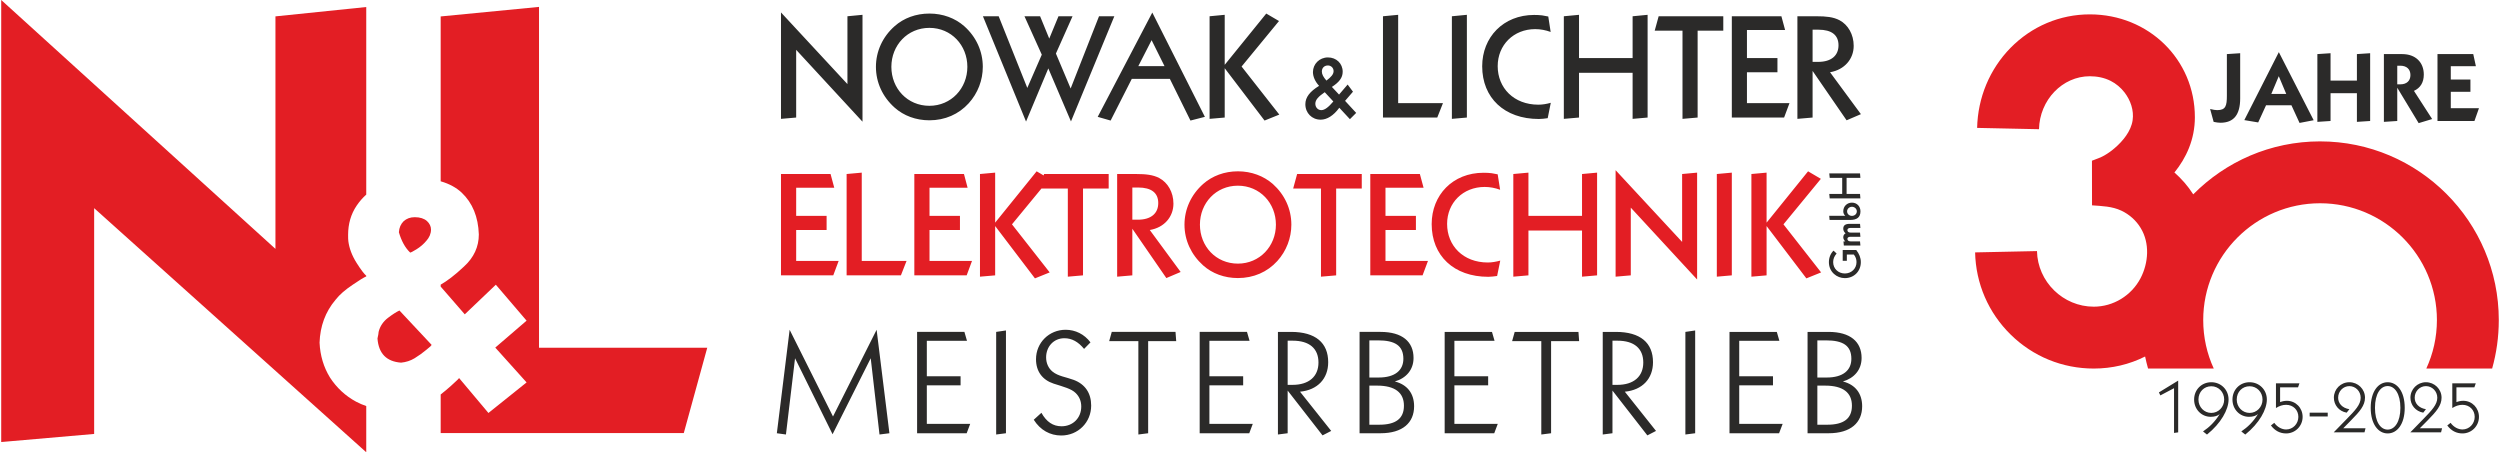<?xml version="1.0" encoding="UTF-8"?>
<svg xmlns="http://www.w3.org/2000/svg" xmlns:xlink="http://www.w3.org/1999/xlink" xmlns:xodm="http://www.corel.com/coreldraw/odm/2003" xml:space="preserve" width="398px" height="72px" version="1.1" style="shape-rendering:geometricPrecision; text-rendering:geometricPrecision; image-rendering:optimizeQuality; fill-rule:evenodd; clip-rule:evenodd" viewBox="0 0 398 72.07">
 <defs>
  <style type="text/css">
   
    .fil2 {fill:#2B2A29}
    .fil0 {fill:#E31E24}
    .fil3 {fill:#2B2A29;fill-rule:nonzero}
    .fil1 {fill:#E31E24;fill-rule:nonzero}
   
  </style>
 </defs>
 <g id="Ebene_x0020_1">
  <g id="_1563455086896">
   <g>
    <path class="fil0" d="M0 70.44l14.81 -1.29 0 -35.98 43.36 38.9 0 -7.36c-0.56,-0.19 -1.1,-0.43 -1.62,-0.7 -1.71,-0.92 -3.11,-2.23 -4.16,-3.85 -1,-1.62 -1.57,-3.5 -1.66,-5.56 0.09,-2.62 0.92,-4.9 2.54,-6.82 0.65,-0.84 1.57,-1.62 2.75,-2.41 1.06,-0.73 1.77,-1.16 2.15,-1.32l0 -0.11c-0.32,-0.27 -0.85,-0.95 -1.53,-2.03 -0.75,-1.18 -1.18,-2.36 -1.32,-3.45 -0.04,-0.22 -0.04,-0.57 -0.04,-1.05 0,-1.71 0.44,-3.28 1.36,-4.64 0.44,-0.65 0.95,-1.24 1.53,-1.76l0 -29.89 -14.47 1.49 0 37.05 -43.7 -39.66 0 70.44zm85.7 -69.34l-15.67 1.52 0 26.27c1.39,0.4 2.5,1.01 3.36,1.82 1.71,1.62 2.63,3.85 2.72,6.65 0,1.97 -0.79,3.68 -2.37,5.12 -1.44,1.36 -2.69,2.3 -3.71,2.88l0 0.31 3.84 4.42 4.95 -4.72 4.9 5.73 -4.99 4.29 4.99 5.55 -6.08 4.87 -4.68 -5.57c0,0.05 -0.44,0.49 -1.27,1.23 -0.58,0.52 -1.14,0.99 -1.66,1.39l0 6.15 38.74 0 3.74 -13.6 -26.81 0 0 -54.31zm-17.12 53.85c0,0.09 -0.26,0.35 -0.83,0.79 -0.57,0.48 -1.18,0.92 -1.88,1.35 -0.66,0.4 -1.36,0.62 -2.15,0.7 -2.31,-0.17 -3.58,-1.44 -3.76,-3.85 0.13,-0.56 0.18,-0.91 0.18,-1.05 0.22,-0.91 0.74,-1.66 1.48,-2.23 0.75,-0.57 1.36,-0.96 1.84,-1.18l5.12 5.47zm-0.09 -18.37c0,0.65 -0.26,1.26 -0.74,1.79 -0.48,0.57 -1.01,1.01 -1.58,1.36 -0.56,0.35 -0.91,0.52 -1,0.52 -0.83,-0.79 -1.4,-1.88 -1.8,-3.24 0.05,-0.74 0.31,-1.31 0.75,-1.75 0.48,-0.43 1.05,-0.65 1.79,-0.65 0.83,0 1.49,0.22 1.93,0.61 0.43,0.39 0.65,0.87 0.65,1.36z"></path>
    <path class="fil0" d="M124.26 27.73l0 16.15 8.33 0 0.86 -2.3 -6.77 0 0 -4.93 4.85 0 0 -2.25 -4.85 0 0 -4.48 6.07 0 -0.59 -2.19 -7.9 0zm12.87 -0.22l-2.41 0.22 0 16.15 8.65 0 0.9 -2.3 -7.14 0 0 -14.07zm8.38 0.22l0 16.15 8.34 0 0.85 -2.3 -6.77 0 0 -4.93 4.85 0 0 -2.25 -4.85 0 0 -4.48 6.07 0 -0.58 -2.19 -7.91 0zm20.67 0l-0.06 0.23 -1.12 -0.66 -6.61 8.18 0 -7.97 -2.42 0.22 0 16.36 2.42 -0.21 0 -7.86 6.34 8.34 2.35 -0.95 -6.01 -7.66 4.7 -5.71 4.2 0 0 14.05 2.42 -0.21 0 -13.84 4.09 0 0 -2.31 -10.3 0zm11.65 0l0 16.36 2.42 -0.21 0 -7.43 5.42 7.86 2.28 -0.97 -4.92 -6.69c2.32,-0.38 3.77,-2.12 3.77,-4.2 0,-1.83 -0.91,-3.36 -2.26,-4.08 -0.99,-0.52 -2.17,-0.64 -3.61,-0.64l-3.1 0zm2.42 2.15l0.92 0c2.13,0 3.21,0.86 3.21,2.48 0,1.63 -1.13,2.65 -3.25,2.65l-0.88 0 0 -5.13zm16.82 -2.58c-2.14,0 -4.08,0.73 -5.53,2.01 -1.92,1.7 -2.98,4.02 -2.98,6.49 0,2.48 1.06,4.78 2.98,6.5 1.45,1.29 3.39,2.01 5.53,2.01 2.49,0 4.68,-0.95 6.28,-2.71 1.45,-1.6 2.24,-3.68 2.24,-5.8 0,-2.47 -1.04,-4.77 -2.96,-6.49 -1.45,-1.26 -3.39,-2.01 -5.56,-2.01zm0 2.29c3.5,0 6.06,2.77 6.06,6.21 0,3.43 -2.58,6.21 -6.06,6.21 -3.5,0 -6.05,-2.76 -6.05,-6.21 0,-3.44 2.55,-6.21 6.05,-6.21zm9.44 -1.86l-0.63 2.31 4.43 0 0 14.05 2.42 -0.21 0 -13.84 4.08 0 0 -2.31 -10.3 0zm11.66 0l0 16.15 8.33 0 0.86 -2.3 -6.77 0 0 -4.93 4.85 0 0 -2.25 -4.85 0 0 -4.48 6.07 0 -0.59 -2.19 -7.9 0zm20.3 0.05c-0.36,-0.07 -0.67,-0.14 -0.97,-0.18 -0.38,-0.05 -0.81,-0.07 -1.29,-0.07 -4.9,0 -8.26,3.55 -8.26,8.18 0,5.03 3.52,8.4 9.03,8.4 0.45,0 0.91,-0.07 1.4,-0.13l0.5 -2.45c-0.68,0.18 -1.33,0.3 -1.99,0.3 -3.91,0 -6.48,-2.67 -6.48,-6.15 0,-3.36 2.53,-5.89 5.99,-5.89 0.83,0 1.67,0.16 2.46,0.45l-0.39 -2.46zm4.9 -0.27l-2.41 0.22 0 16.36 2.41 -0.21 0 -7.14 8.54 0 0 7.35 2.4 -0.21 0 -16.37 -2.4 0.22 0 6.67 -8.54 0 0 -6.89zm13.89 -0.39l0 16.97 2.42 -0.21 0 -10.79 10.57 11.45 0 -17.03 -2.39 0.22 0 10.82 -10.6 -11.43zm18.52 0.39l-2.39 0.22 0 16.36 2.39 -0.21 0 -16.37zm12.15 -0.21l-6.61 8.18 0 -7.97 -2.42 0.22 0 16.36 2.42 -0.21 0 -7.86 6.34 8.34 2.35 -0.95 -6 -7.66 5.96 -7.25 -2.04 -1.2z"></path>
    <path class="fil1" d="M369.52 22.53c-7.9,0 -15.05,3.23 -20.21,8.44 -0.87,-1.36 -1.9,-2.52 -3,-3.48 1.87,-2.31 3.26,-5.25 3.26,-8.81 0,-9.19 -7.36,-16.39 -16.74,-16.39 -4.77,0 -9.26,1.9 -12.65,5.35 -3.32,3.4 -5.2,7.92 -5.31,12.74l9.86 0.21c0.1,-4.66 3.73,-8.44 8.1,-8.44 1.14,0 2.29,0.22 3.32,0.74 0.86,0.43 1.62,1.08 2.21,1.84 0.96,1.25 1.52,2.86 1.29,4.43 -0.25,1.75 -1.56,3.33 -2.86,4.44 -0.51,0.45 -1.07,0.84 -1.66,1.18 -0.62,0.36 -1.29,0.56 -1.96,0.83l0.01 7.11c1.61,0.12 3.19,0.15 4.68,0.85 1.27,0.6 2.36,1.57 3.08,2.77 1.47,2.42 1.25,5.55 -0.03,8 -1.45,2.76 -4.33,4.53 -7.45,4.53 -4.89,0 -8.95,-3.97 -9.05,-8.86l-9.86 0.21c0.11,4.97 2.12,9.62 5.67,13.1 3.55,3.49 8.25,5.41 13.24,5.41 2.9,0 5.68,-0.66 8.18,-1.92 0.14,0.65 0.29,1.29 0.47,1.92l10.47 0c-1.08,-2.35 -1.68,-4.97 -1.68,-7.73 0,-10.26 8.36,-18.61 18.62,-18.61 10.26,0 18.62,8.35 18.62,18.61 0,2.76 -0.61,5.38 -1.69,7.73l10.49 0c0.69,-2.45 1.06,-5.04 1.06,-7.73 0,-15.69 -12.78,-28.47 -28.48,-28.47z"></path>
   </g>
   <g>
    <path class="fil2" d="M125.64 52.55l-2.04 16.49 1.45 0.2 1.45 -12.15 5.98 12.11 6.08 -12.11 1.4 12.15 1.58 -0.2 -2.04 -16.49 -6.95 13.82 -6.91 -13.82zm20.31 0.34l0 16.15 7.9 0 0.56 -1.49 -6.91 0 0 -6.15 5.38 0 0 -1.44 -5.38 0 0 -5.65 6.4 0 -0.41 -1.42 -7.54 0zm14.16 -0.23l-1.56 0.23 0 16.35 1.56 -0.2 0 -16.38zm13.47 1.9c-0.98,-1.31 -2.42,-2.01 -3.96,-2.01 -2.62,0 -4.72,2.05 -4.72,4.7 0,1.94 1.02,3.29 2.8,3.88 1.61,0.52 2.83,0.81 3.53,1.51 0.58,0.57 0.88,1.29 0.88,2.15 0,1.81 -1.33,3.14 -3.14,3.14 -1.36,0 -2.4,-0.7 -3.21,-2.15l-1.22 1.11c1.04,1.65 2.6,2.51 4.38,2.51 2.67,0 4.77,-2.08 4.77,-4.77 0,-1.99 -0.97,-3.41 -2.78,-4.09 -1.2,-0.45 -2.48,-0.58 -3.39,-1.33 -0.65,-0.54 -1.01,-1.35 -1.01,-2.26 0,-1.69 1.19,-3.05 2.91,-3.05 1.2,0 2.21,0.57 3.14,1.7l1.02 -1.04zm3.39 -1.67l-0.41 1.47 4.65 0 0 14.88 1.56 -0.2 0 -14.68 4.47 0 -0.11 -1.47 -10.16 0zm14.01 0l0 16.15 7.9 0 0.56 -1.49 -6.91 0 0 -6.15 5.38 0 0 -1.44 -5.38 0 0 -5.65 6.4 0 -0.41 -1.42 -7.54 0zm12.47 0l0 16.35 1.55 -0.2 0 -6.8 5.56 7.14 1.38 -0.71 -4.97 -6.25c2.8,-0.27 4.49,-2.08 4.49,-4.7 0,-3.09 -2.01,-4.83 -5.91,-4.83l-2.1 0zm2.32 8.44l-0.77 0 0 -7.04 0.8 0c2.66,0 4.11,1.24 4.11,3.48 0,2.21 -1.5,3.56 -4.14,3.56zm10.69 -8.44l0 16.15 3.34 0c3.53,0 5.35,-1.68 5.35,-4.3 0,-2.03 -1.08,-3.45 -3.07,-3.95 1.79,-0.52 2.98,-1.85 2.98,-3.75 0,-2.59 -1.8,-4.15 -5.26,-4.15l-3.34 0zm1.56 1.35l1.38 0c2.68,0 4.04,0.82 4.04,2.94 0,1.81 -1.31,2.98 -3.93,2.98l-1.49 0 0 -5.92zm0 7.21l1.24 0c2.82,0 4.27,1.1 4.27,3.2 0,2.06 -1.31,3.03 -3.93,3.03l-1.58 0 0 -6.23zm12 -8.56l0 16.15 7.9 0 0.56 -1.49 -6.91 0 0 -6.15 5.38 0 0 -1.44 -5.38 0 0 -5.65 6.4 0 -0.41 -1.42 -7.54 0zm11.16 0l-0.41 1.47 4.65 0 0 14.88 1.56 -0.2 0 -14.68 4.47 0 -0.11 -1.47 -10.16 0zm14.03 0l0 16.35 1.55 -0.2 0 -6.8 5.56 7.14 1.38 -0.71 -4.97 -6.25c2.8,-0.27 4.49,-2.08 4.49,-4.7 0,-3.09 -2.01,-4.83 -5.91,-4.83l-2.1 0zm2.32 8.44l-0.77 0 0 -7.04 0.8 0c2.66,0 4.11,1.24 4.11,3.48 0,2.21 -1.5,3.56 -4.14,3.56zm12.41 -8.67l-1.56 0.23 0 16.35 1.56 -0.2 0 -16.38zm5.47 0.23l0 16.15 7.9 0 0.57 -1.49 -6.92 0 0 -6.15 5.38 0 0 -1.44 -5.38 0 0 -5.65 6.4 0 -0.41 -1.42 -7.54 0zm12.44 0l0 16.15 3.35 0c3.52,0 5.35,-1.68 5.35,-4.3 0,-2.03 -1.08,-3.45 -3.07,-3.95 1.78,-0.52 2.98,-1.85 2.98,-3.75 0,-2.59 -1.81,-4.15 -5.26,-4.15l-3.35 0zm1.56 1.35l1.38 0c2.69,0 4.04,0.82 4.04,2.94 0,1.81 -1.31,2.98 -3.93,2.98l-1.49 0 0 -5.92zm0 7.21l1.25 0c2.82,0 4.26,1.1 4.26,3.2 0,2.06 -1.31,3.03 -3.93,3.03l-1.58 0 0 -6.23zm2.58 -21.51c-0.45,0.42 -0.74,1.1 -0.74,1.83 0,0.74 0.28,1.4 0.81,1.88 0.47,0.43 1.09,0.67 1.73,0.67 1.47,0 2.55,-1.1 2.55,-2.55 0,-0.68 -0.25,-1.31 -0.73,-1.93l-2.16 0 0 1.72 0.66 0 0 -1 1.11 0c0.29,0.35 0.43,0.75 0.43,1.21 0,1.05 -0.83,1.81 -1.86,1.81 -1.03,0 -1.86,-0.76 -1.86,-1.81 0,-0.51 0.18,-0.94 0.55,-1.37l-0.49 -0.46zm1.92 -2.76c-0.25,0.13 -0.37,0.35 -0.37,0.64 0,0.2 0.11,0.45 0.32,0.65l-0.29 0 0.06 0.66 2.64 0 -0.06 -0.66 -1.44 0c-0.38,0 -0.57,-0.14 -0.57,-0.4 0,-0.22 0.17,-0.34 0.5,-0.34l1.57 0 -0.06 -0.66 -1.44 0c-0.38,0 -0.57,-0.14 -0.57,-0.4 0,-0.22 0.17,-0.35 0.5,-0.35l1.57 0 -0.06 -0.65 -1.65 0c-0.68,0 -1.02,0.24 -1.02,0.76 0,0.29 0.12,0.55 0.37,0.75zm-2.61 -2.79l0.06 0.66 3.25 0c1.12,0 1.67,-0.42 1.67,-1.38 0,-0.78 -0.56,-1.38 -1.36,-1.38 -0.76,0 -1.38,0.57 -1.38,1.38 0,0.28 0.11,0.53 0.32,0.72l-2.56 0zm2.85 -0.71c0,-0.4 0.35,-0.73 0.77,-0.73 0.43,0 0.78,0.33 0.78,0.73 0,0.41 -0.34,0.72 -0.78,0.72 -0.43,0 -0.77,-0.31 -0.77,-0.72zm-2.84 -2.78l0.07 0.72 4.89 0 -0.06 -0.72 -2.14 0 0 -2.56 2.2 0 -0.06 -0.71 -4.9 0 0.07 0.71 1.99 0 0 2.56 -2.06 0zm-167.05 -28.92l0 16.96 2.42 -0.21 0 -10.79 10.57 11.45 0 -17.03 -2.4 0.23 0 10.81 -10.59 -11.42zm23.65 0.18c-2.15,0 -4.09,0.72 -5.54,2.01 -1.92,1.69 -2.98,4.02 -2.98,6.48 0,2.48 1.06,4.79 2.98,6.5 1.45,1.29 3.39,2.02 5.54,2.02 2.48,0 4.67,-0.96 6.27,-2.72 1.45,-1.6 2.24,-3.68 2.24,-5.8 0,-2.46 -1.04,-4.77 -2.96,-6.48 -1.44,-1.27 -3.39,-2.01 -5.55,-2.01zm0 2.28c3.5,0 6.05,2.78 6.05,6.21 0,3.43 -2.58,6.21 -6.05,6.21 -3.5,0 -6.06,-2.76 -6.06,-6.21 0,-3.43 2.56,-6.21 6.06,-6.21zm11.04 -1.85l-2.51 0 6.87 16.78 3.55 -8.47 3.61 8.45 6.91 -16.76 -2.44 0 -4.52 11.51 -2.35 -5.57 2.65 -5.94 -2.24 0 -1.47 3.56 -1.46 -3.56 -2.49 0 2.76 6.12 -2.31 5.3 -4.56 -11.42zm24.48 -0.59l-8.7 16.62 2.06 0.59 3.37 -6.64 6.07 0 3.28 6.64 2.3 -0.59 -8.38 -16.62zm-0.11 4.4l2.06 4.14 -4.18 0 2.12 -4.14zm18.27 -4.24l-6.62 8.17 0 -7.97 -2.41 0.23 0 16.35 2.41 -0.21 0 -7.86 6.35 8.34 2.35 -0.95 -6.01 -7.66 5.96 -7.25 -2.03 -1.19zm9.59 10.68c-0.47,-0.54 -0.73,-0.98 -0.73,-1.44 0,-0.57 0.38,-0.97 0.97,-0.97 0.49,0 0.9,0.38 0.9,0.9 0,0.51 -0.39,0.94 -1.14,1.51zm0.87 1.01c1.14,-0.74 1.72,-1.45 1.72,-2.42 0,-1.32 -1.02,-2.28 -2.35,-2.28 -1.36,0 -2.39,1.06 -2.39,2.33 0,0.71 0.33,1.5 0.98,2.2 -1.46,0.89 -2.19,1.81 -2.19,2.93 0,1.4 1.05,2.46 2.44,2.46 1,0 2.05,-0.64 2.97,-1.9l1.69 1.82 1 -1 -1.77 -1.92 1.26 -1.46 -0.85 -1.14 -1.37 1.6 -1.14 -1.22zm-1.14 0.84l1.37 1.48c-0.77,0.9 -1.37,1.38 -1.92,1.38 -0.54,0 -0.95,-0.45 -0.95,-1.02 0,-0.65 0.52,-1.16 1.5,-1.84zm11.7 -12.33l-2.42 0.23 0 16.14 8.65 0 0.91 -2.3 -7.14 0 0 -14.07zm10.95 0l-2.39 0.23 0 16.35 2.39 -0.21 0 -16.37zm12.97 0.27c-0.36,-0.07 -0.68,-0.13 -0.97,-0.18 -0.39,-0.05 -0.82,-0.07 -1.29,-0.07 -4.9,0 -8.27,3.55 -8.27,8.18 0,5.03 3.53,8.4 9.04,8.4 0.45,0 0.9,-0.06 1.4,-0.13l0.49 -2.45c-0.67,0.19 -1.33,0.3 -1.98,0.3 -3.91,0 -6.48,-2.67 -6.48,-6.14 0,-3.37 2.53,-5.9 5.98,-5.9 0.84,0 1.67,0.16 2.46,0.45l-0.38 -2.46zm4.9 -0.27l-2.42 0.23 0 16.35 2.42 -0.21 0 -7.13 8.54 0 0 7.34 2.39 -0.21 0 -16.37 -2.39 0.23 0 6.66 -8.54 0 0 -6.89zm12.69 0.23l-0.63 2.3 4.43 0 0 14.05 2.41 -0.21 0 -13.84 4.09 0 0 -2.3 -10.3 0zm11.66 0l0 16.14 8.33 0 0.86 -2.3 -6.78 0 0 -4.92 4.86 0 0 -2.26 -4.86 0 0 -4.47 6.08 0 -0.59 -2.19 -7.9 0zm10.45 0l0 16.35 2.42 -0.21 0 -7.43 5.42 7.87 2.28 -0.98 -4.92 -6.68c2.32,-0.39 3.77,-2.13 3.77,-4.2 0,-1.83 -0.9,-3.37 -2.26,-4.09 -0.99,-0.52 -2.17,-0.63 -3.61,-0.63l-3.1 0zm2.42 2.14l0.93 0c2.12,0 3.2,0.86 3.2,2.49 0,1.62 -1.13,2.64 -3.25,2.64l-0.88 0 0 -5.13z"></path>
    <g>
     <path class="fil3" d="M346.25 68.99l0.66 -0.09 0 -8.25 -3.07 1.88 0.23 0.48 2.18 -1.15 0 7.13zm7.28 -3.01c-0.76,1.24 -1.66,2.1 -2.66,2.77l0.63 0.5c2.24,-1.8 3.44,-3.99 3.44,-5.58 0,-1.57 -1.21,-2.76 -2.75,-2.76 -1.55,0 -2.74,1.19 -2.74,2.76 0,1.57 1.18,2.75 2.65,2.75 0.62,0 1.11,-0.16 1.43,-0.44zm0.71 -2.31c0,1.21 -0.93,2.13 -2.05,2.13 -1.13,0 -2.05,-0.92 -2.05,-2.13 0,-1.24 0.9,-2.12 2.05,-2.12 1.14,0 2.05,0.91 2.05,2.12zm5.39 2.31c-0.76,1.24 -1.66,2.1 -2.66,2.77l0.63 0.5c2.24,-1.8 3.44,-3.99 3.44,-5.58 0,-1.57 -1.21,-2.76 -2.75,-2.76 -1.55,0 -2.73,1.19 -2.73,2.76 0,1.57 1.17,2.75 2.64,2.75 0.62,0 1.11,-0.16 1.43,-0.44zm0.72 -2.31c0,1.21 -0.94,2.13 -2.06,2.13 -1.13,0 -2.05,-0.92 -2.05,-2.13 0,-1.24 0.9,-2.12 2.05,-2.12 1.14,0 2.06,0.91 2.06,2.12zm1.87 3.71l-0.53 0.42c0.64,0.85 1.46,1.27 2.42,1.27 1.46,0 2.63,-1.18 2.63,-2.64 0,-1.42 -1.09,-2.56 -2.51,-2.56 -0.37,0 -0.72,0.07 -1.08,0.21l0 -2.36 2.86 0 0.22 -0.63 -3.74 0 0 3.93c0.55,-0.34 1.05,-0.51 1.62,-0.51 1.13,0 1.95,0.83 1.95,1.92 0,1.11 -0.87,2.01 -1.95,2.01 -0.67,0 -1.41,-0.38 -1.89,-1.06zm5.64 -1.01l2.88 0 0 -0.61 -2.88 0 0 0.61zm5.9 -0.61l0.43 -0.55c-1.15,-0.19 -1.79,-0.94 -1.79,-1.83 0,-1.04 0.81,-1.85 1.79,-1.85 0.98,0 1.8,0.81 1.8,1.85 0,1.1 -0.86,2 -2.28,3.45l-2.02 2.07 4.91 0 0.16 -0.65 -3.55 0 1.24 -1.26c1.39,-1.41 2.23,-2.36 2.23,-3.62 0,-1.36 -1.12,-2.46 -2.49,-2.46 -1.37,0 -2.47,1.1 -2.47,2.46 0,1.16 0.79,2.17 2.04,2.39zm3.83 -0.77c0,2.6 1.2,4.08 2.7,4.08 1.51,0 2.72,-1.47 2.72,-4.08 0,-2.62 -1.21,-4.08 -2.72,-4.08 -1.5,0 -2.7,1.48 -2.7,4.08zm0.68 0c0,-2.25 0.89,-3.47 2.02,-3.47 1.12,0 2.03,1.22 2.03,3.47 0,2.24 -0.91,3.47 -2.03,3.47 -1.13,0 -2.02,-1.23 -2.02,-3.47zm7.69 0.77l0.43 -0.55c-1.15,-0.19 -1.79,-0.94 -1.79,-1.83 0,-1.04 0.81,-1.85 1.79,-1.85 0.98,0 1.81,0.81 1.81,1.85 0,1.1 -0.87,2 -2.28,3.45l-2.02 2.07 4.9 0 0.16 -0.65 -3.55 0 1.25 -1.26c1.39,-1.41 2.22,-2.36 2.22,-3.62 0,-1.36 -1.12,-2.46 -2.49,-2.46 -1.36,0 -2.47,1.1 -2.47,2.46 0,1.16 0.8,2.17 2.04,2.39zm4.36 1.62l-0.53 0.42c0.64,0.85 1.46,1.27 2.42,1.27 1.46,0 2.63,-1.18 2.63,-2.64 0,-1.42 -1.09,-2.56 -2.5,-2.56 -0.38,0 -0.73,0.07 -1.09,0.21l0 -2.36 2.86 0 0.22 -0.63 -3.74 0 0 3.93c0.55,-0.34 1.05,-0.51 1.62,-0.51 1.13,0 1.95,0.83 1.95,1.92 0,1.11 -0.87,2.01 -1.95,2.01 -0.67,0 -1.41,-0.38 -1.89,-1.06z"></path>
     <path class="fil3" d="M352.56 19.42c0.43,0.09 0.78,0.14 1.08,0.14 2.13,0 3.15,-1.28 3.15,-3.88l0 -7.2 -2.12 0.14 0 6.63c0,1.61 -0.18,2.3 -1.54,2.3 -0.28,0 -0.65,-0.06 -1.13,-0.18l0.56 2.05zm4.89 -0.28l2.21 0.37 1.25 -2.73 4.05 0 1.29 2.81 2.25 -0.43 -5.55 -10.85 -5.5 10.83zm4.3 -4.17l1.19 -2.83 1.19 2.83 -2.38 0zm7.34 4.45l2.1 -0.14 0 -4.43 4.2 0 0 4.57 2.11 -0.14 0 -10.8 -2.11 0.14 0 4.22 -4.2 0 0 -4.36 -2.1 0.14 0 10.8zm10.6 0l2.13 -0.14 0 -5.3 3.41 5.64 2.15 -0.65 -2.9 -4.49c1.03,-0.47 1.57,-1.35 1.57,-2.6 0,-1.96 -1.33,-3.26 -3.43,-3.26l-2.93 0 0 10.8zm2.13 -8.95l0.48 0c1.03,0 1.62,0.57 1.62,1.49 0,0.91 -0.59,1.48 -1.62,1.48l-0.48 0 0 -2.97zm6.41 8.81l5.89 0 0.72 -2.04 -4.49 0 0 -2.61 3.13 0 0 -1.96 -3.13 0 0 -2.12 4 0 -0.42 -1.93 -5.7 0 0 10.66z"></path>
    </g>
   </g>
  </g>
 </g>
</svg>
